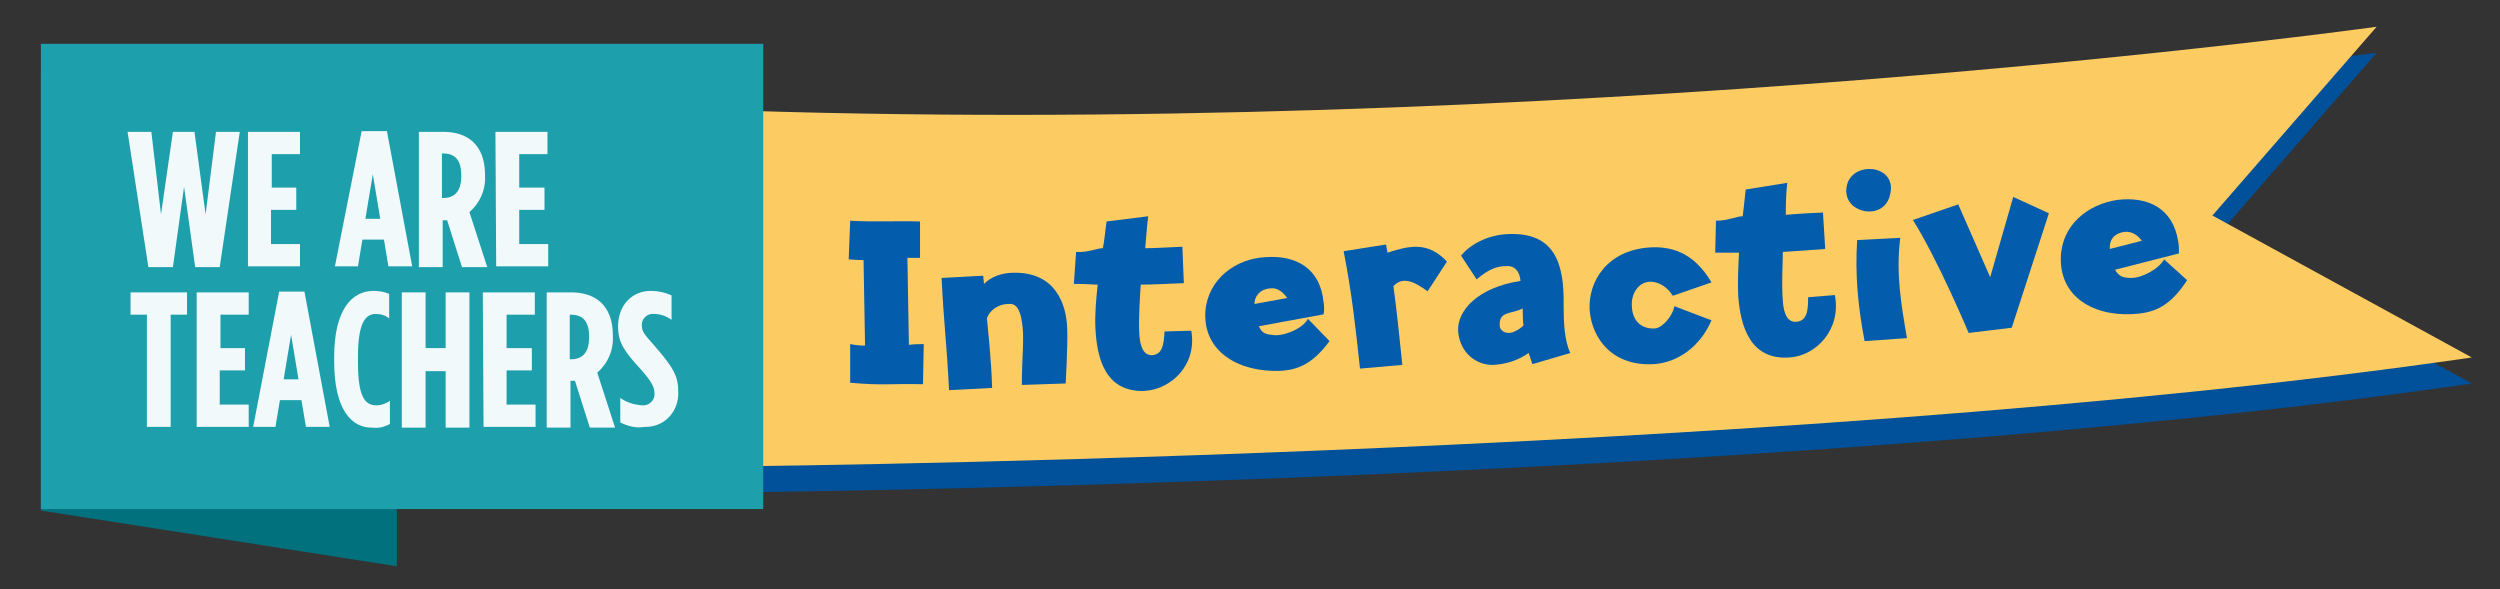 <?xml version="1.0" encoding="utf-8"?>
<!-- Generator: Adobe Illustrator 25.2.1, SVG Export Plug-In . SVG Version: 6.00 Build 0)  -->
<svg version="1.1" id="Layer_1" xmlns="http://www.w3.org/2000/svg" xmlns:xlink="http://www.w3.org/1999/xlink" x="0px" y="0px"
	 viewBox="0 0 336.4 79.3" style="enable-background:new 0 0 336.4 79.3;" xml:space="preserve">
<rect x="0" y="0" width="336.4" height="79.3" fill="#333333" stroke="none"/>
<style type="text/css">
	.st0{fill:#00509A;}
	.st1{fill:#FCCC63;}
	.st2{fill:#02717E;}
	.st3{fill:#1EA0AC;}
	.st4{opacity:0.94;}
	.st5{fill:#FFFFFF;}
	.st6{fill:#045CAC;}
</style>
<g>
	<path class="st0" d="M94.5,18.2v48.1c0,0,144.3-1,238.1-14.7l-34.9-19.1l22.1-25.4C319.8,7.1,209.4,22.4,94.5,18.2z"/>
	<path class="st1" d="M94.5,14.7v48.1c0,0,144.3-1,238.1-14.7l-34.9-19.1l22.1-25.4C319.8,3.6,209.4,19,94.5,14.7z"/>
	<g id="Group_1877_2_" transform="translate(386 20.798)">
		<path id="Path_4527_2_" class="st2" d="M-380.5,47.9l47.9,7.5V-3.3l-47.9-7.5V47.9z"/>
		<rect id="Rectangle_621_2_" x="-380.5" y="-14.9" class="st3" width="97.2" height="62.6"/>
		<g id="Group_1876_2_" transform="translate(11.666 11.744)" class="st4">
			<path id="Path_4528_2_" class="st5" d="M-380.5-14.8h3.2l1.3,11.1l1.6-11.1h2.9l1.5,11.1l1.4-11.1h3.2l-2.7,18.2h-3.3l-1.5-10.8
				l-1.5,10.8h-3.3L-380.5-14.8z"/>
			<path id="Path_4529_2_" class="st5" d="M-364.3-14.8h7v3h-3.8v4.5h3.3v3h-3.4v4.6h3.9v3h-7V-14.8z"/>
			<path id="Path_4530_2_" class="st5" d="M-349-14.9h3.4l3.4,18.2h-3.2l-0.6-3.6h-2.9l-0.6,3.6h-3.1L-349-14.9z M-346.5-3.1l-1-6
				l-1,6H-346.5z"/>
			<path id="Path_4531_2_" class="st5" d="M-341.3-14.8h3.3c3.2,0,5.6,1.7,5.6,5.8v0.2c0.1,1.8-0.7,3.6-2.1,4.8l2.4,7.4h-3.4l-2-6.3
				h-0.6v6.3h-3.2L-341.3-14.8L-341.3-14.8z M-338-5.9c1.4,0,2.4-0.8,2.4-2.9V-9c0-2.3-1.1-2.9-2.5-2.9h-0.1v6L-338-5.9z"/>
			<path id="Path_4532_2_" class="st5" d="M-331-14.8h7v3h-3.8v4.5h3.4v3h-3.4v4.6h3.9v3h-7L-331-14.8z"/>
			<path id="Path_4533_2_" class="st5" d="M-377.9,9.8h-2.2v-3h7.6v3h-2.2v15.1h-3.2L-377.9,9.8z"/>
			<path id="Path_4534_2_" class="st5" d="M-371.2,6.8h7v3h-3.8v4.5h3.3v3h-3.4v4.6h3.9v3h-7L-371.2,6.8z"/>
			<path id="Path_4535_2_" class="st5" d="M-360.1,6.7h3.4l3.4,18.2h-3.2l-0.6-3.6h-2.9l-0.6,3.6h-3L-360.1,6.7z M-357.5,18.5l-1-6
				l-1,6H-357.5z"/>
			<path id="Path_4536_2_" class="st5" d="M-352.7,16.1v-0.6c0-6.4,2.4-8.9,5.3-8.9c0.7,0,1.4,0.1,2.1,0.4v3.3
				c-0.5-0.4-1.1-0.6-1.8-0.6c-1.4,0-2.4,1.2-2.4,5.8v0.7c0,4.8,1,5.8,2.5,5.8c0.6,0,1.2-0.2,1.8-0.6v3.1c-0.7,0.4-1.5,0.6-2.3,0.5
				C-350.4,25.1-352.7,22.5-352.7,16.1z"/>
			<path id="Path_4537_2_" class="st5" d="M-343.6,6.8h3.2v7.5h2.7V6.8h3.2v18.2h-3.2v-7.6h-2.7v7.6h-3.2V6.8z"/>
			<path id="Path_4538_2_" class="st5" d="M-332.7,6.8h7v3h-3.8v4.5h3.4v3h-3.4v4.6h3.9v3h-7L-332.7,6.8z"/>
			<path id="Path_4539_2_" class="st5" d="M-324.1,6.8h3.3c3.2,0,5.6,1.7,5.6,5.8v0.2c0.1,1.8-0.7,3.6-2.1,4.8l2.4,7.4h-3.4l-2-6.3
				h-0.6V25h-3.2L-324.1,6.8L-324.1,6.8z M-320.8,15.8c1.4,0,2.4-0.8,2.4-2.9v-0.2c0-2.3-1.1-2.9-2.5-2.9h-0.1v6L-320.8,15.8z"/>
			<path id="Path_4540_2_" class="st5" d="M-314.2,24.3V21c0.8,0.6,1.8,0.9,2.9,1c0.8,0.1,1.6-0.5,1.7-1.3c0-0.1,0-0.2,0-0.3v0
				c0-0.8-0.3-1.5-1.8-3.2c-2.2-2.4-3.1-3.6-3.1-5.8v0c0-2.9,1.9-4.8,4.4-4.8c1,0,1.9,0.2,2.8,0.6v3.3c-0.7-0.5-1.5-0.8-2.4-0.8
				c-0.8-0.1-1.6,0.6-1.6,1.4c0,0,0,0.1,0,0.1v0c0,0.9,0.3,1.2,1.8,2.9c2.5,2.9,3.1,4,3.1,6.1v0c0.1,2.5-1.7,4.6-4.2,4.7
				c-0.1,0-0.2,0-0.3,0C-312.1,25.1-313.2,24.8-314.2,24.3z"/>
		</g>
	</g>
	<path class="st6" d="M124.2,51.7c-4.2-0.1-5.5,0.2-9.8-0.2l0-5.2c1,0.2,1.6,0.2,2,0.2l-0.2-11.5c-0.3,0-0.6,0-2-0.1l0.2-5.2
		c3.6,0.2,5.9,0,9.4,0.1l0,4.9l-1.7,0l0.2,11.7c0.2,0,0.5-0.1,2-0.1L124.2,51.7z"/>
	<path class="st6" d="M143.4,51.6l-5.9,0.2c0-3.4,0.3-5.9,0.1-7.8c-0.2-2-0.7-3.2-1.8-3.1c-1.6,0-2.6,0.9-3,1.9
		c0.1,1.2,0.6,5.6,0.7,9.4l-5.8,0.3c-0.3-6.3-0.7-8.8-1-15.1l5.6-0.3l0.1,1.1c0.9-0.9,2.3-1.5,4-1.5c5.6-0.1,7.1,4.2,7.2,7.5
		C143.7,46.3,143.4,51.6,143.4,51.6z"/>
	<path class="st6" d="M154,52.6c-5.4,0.2-6.4-4.6-6.6-8.4c-0.1-1.9,0.1-3.9,0.3-5.9c-0.7,0-1.3-0.1-3.2-0.1l0.3-4.3
		c1.7,0.1,2.7-0.5,3.6-0.5c0.2-1,0.2-1.4,0.5-3.6l5.6-0.7c-0.2,1.5-0.3,3.4-0.4,4.3c1.3,0,2.5-0.1,5-0.2l0.2,4.9
		c-2.5,0.1-4.2,0.2-5.8,0.2c-0.1,1.6-0.3,4.3-0.2,6.6c0.1,1.8,0.6,2.9,1.7,2.9c1.5-0.1,1.6-1.6,1.7-3.2l3.6-0.1
		C161.1,49.1,157.6,52.4,154,52.6z"/>
	<path class="st6" d="M172.2,49.9c-5.4,0.2-10.4-2.5-10-8.1c0.4-4.3,4.1-7,8.1-7.2c4.2-0.3,7.4,1.6,7.8,6.1c0.1,0.5,0.1,1.1,0,1.6
		l-8.7,1.6c0.4,1,1,1.1,2.1,1.2c1.4,0.1,3.8-0.9,4.5-2.2l2.9,3C176.9,48.6,175,49.8,172.2,49.9z M171,38.8c-1.6,0.1-2.2,1.2-2.2,2.1
		l4.4-0.8C172.7,39.4,172,38.7,171,38.8z"/>
	<path class="st6" d="M192.1,39.2c-1.9-1.4-3.4-2-4.6-0.7c0.4,2.9,0.8,6.7,1.2,10.6l-5.7,0.5c-0.6-5.6-1.1-10.2-2.2-15.8l5.7-0.9
		l0.2,1.1c2.8-0.9,5.4-1.6,8,1.2L192.1,39.2z"/>
	<path class="st6" d="M206.2,49l-0.5-1.5c-1.6,1.1-3.2,1.5-4.7,1.6c-2.3,0.1-4.6-1.6-4.8-4.6c-0.1-2.7,2.6-5.8,8.4-6.7
		c-0.1-1.1-0.6-2-1.8-2c-1.2,0-2.4,0.3-4.1,1.8l-2.1-3.2c1.1-1.4,3.5-2.8,6.3-2.9c6.4-0.3,7.6,4.1,7.5,9.6c0,2.3,0.1,4.7,0.9,6.4
		L206.2,49z M204.9,41.5c-1.5,0.8-3.2,0.3-3.1,2.3c0,0.6,0.6,1,1.2,1c0.7,0,1.6-0.6,2-1C204.9,43.4,204.9,41.7,204.9,41.5z"/>
	<path class="st6" d="M225.1,39.8c-0.7-1.1-1.8-1.9-3.1-1.9c-1.6,0.1-2.6,1.7-2.4,3.5c0.1,1.7,1.2,2.9,3.1,2.8c1-0.1,2.4-1.7,2.6-3
		l5,1.9c-1.5,3.5-4.5,5.7-7.8,5.9c-5.5,0.3-8.3-3.4-8.6-7.3c-0.2-3.9,2.4-8,8-8.4c2.9-0.2,6,0.6,8.4,4.7L225.1,39.8z"/>
	<path class="st6" d="M240.8,48.1c-5.4,0.4-6.6-4.4-6.9-8.2c-0.1-1.9,0-3.9,0.1-5.9c-0.7,0-1.3,0-3.2,0l0.1-4.3
		c1.7,0,2.7-0.6,3.6-0.6c0.1-1,0.2-1.5,0.4-3.6l5.6-0.9c-0.2,1.5-0.2,3.4-0.2,4.3c1.3-0.1,2.5-0.2,5-0.3l0.3,4.9
		c-2.5,0.2-4.2,0.3-5.7,0.4c0,1.6-0.2,4.3,0,6.6c0.1,1.8,0.7,2.9,1.8,2.8c1.5-0.1,1.6-1.6,1.6-3.3l3.6-0.3
		C247.8,44.4,244.3,47.9,240.8,48.1z"/>
	<path class="st6" d="M250,28.1c-1.5-0.7-1.9-2.3-1.3-3.7c1.3-2.8,6.7-2,5.6,1.9C253.8,28.4,251.6,28.9,250,28.1z M256.6,45.5
		l-5.7,0.4c-0.9-4.7-1.3-9-1-13.6l5.8-0.3C255.1,36.8,255.8,40.8,256.6,45.5z"/>
	<path class="st6" d="M270.7,44.1l-5.8,0.7c0,0-4.1-9.8-7.5-15.2l6.1-2.1l4.3,9.8l3.1-10.8l4.8,2.2L270.7,44.1z"/>
	<path class="st6" d="M287.8,42.2c-5.4,0.6-10.6-1.8-10.5-7.5c0.1-4.4,3.6-7.2,7.6-7.8c4.1-0.5,7.5,1.1,8.2,5.6
		c0.1,0.5,0.1,1,0.1,1.6l-8.6,2.2c0.5,0.9,1.1,1.1,2.2,1.1c1.4,0,3.7-1.2,4.4-2.5l3.1,2.8C292.4,40.6,290.6,41.9,287.8,42.2z
		 M285.9,31.2c-1.6,0.2-2.1,1.3-2,2.3l4.3-1.1C287.7,31.7,286.9,31.1,285.9,31.2z"/>
</g>
</svg>
